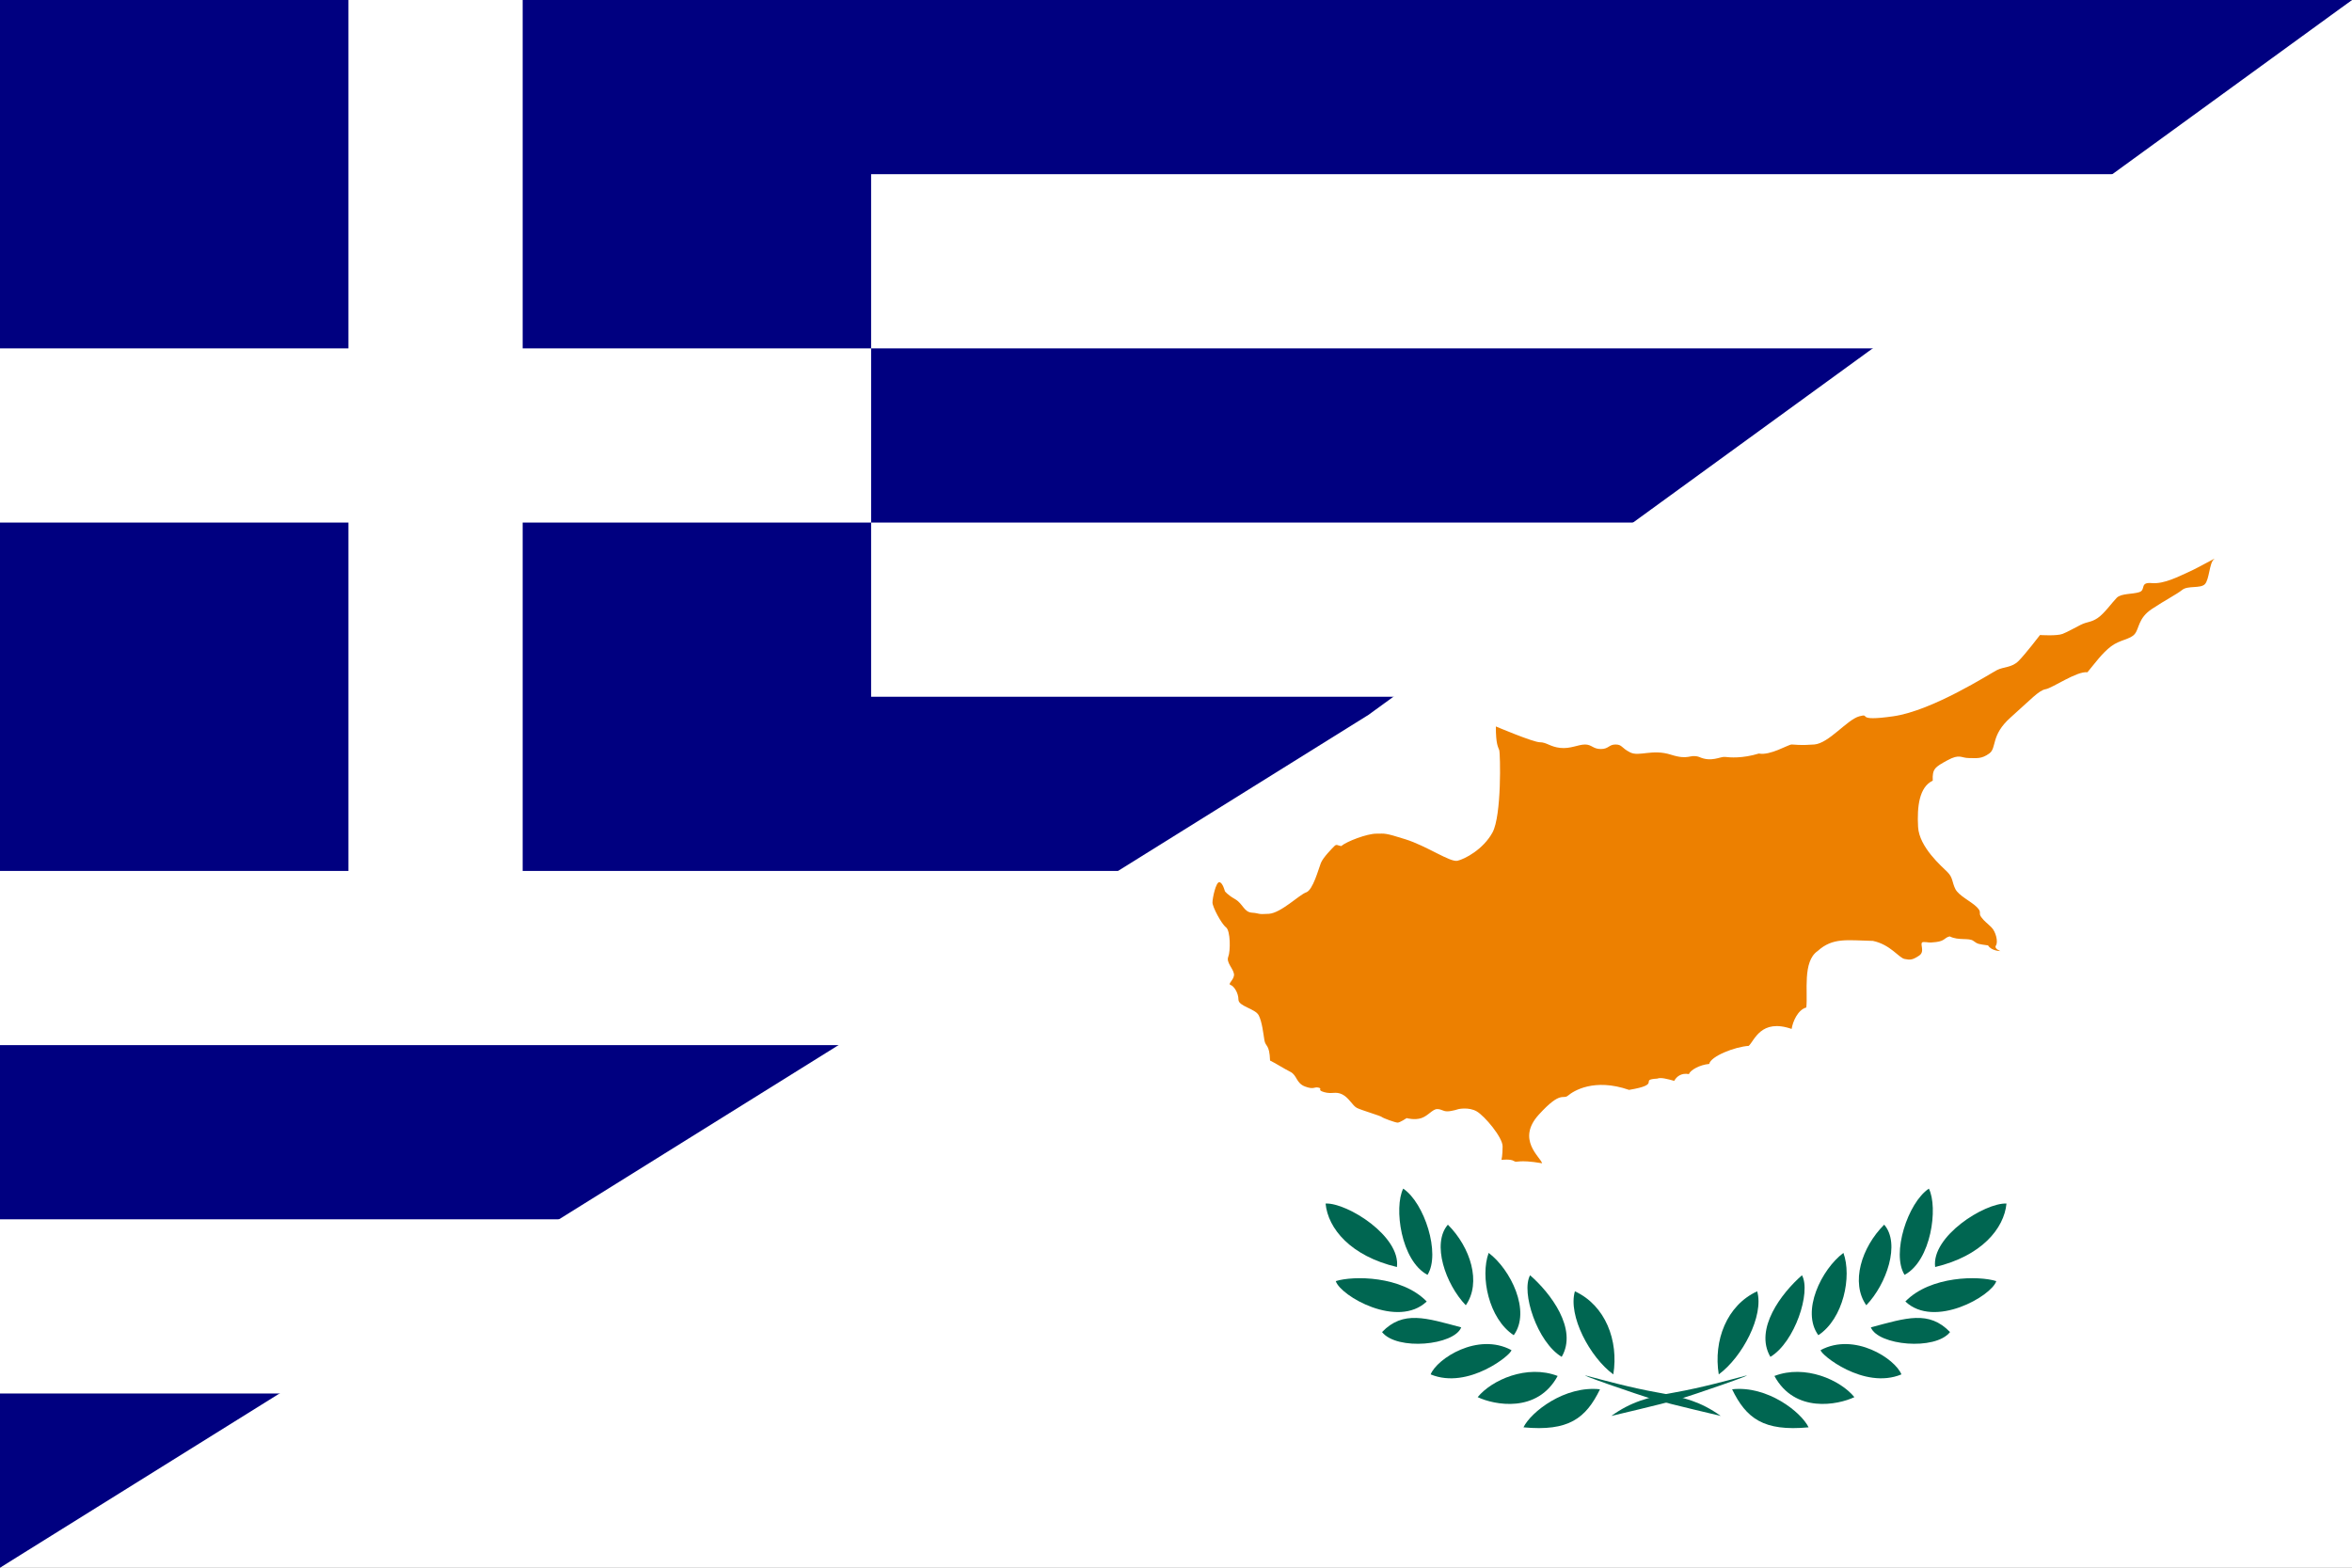 <?xml version="1.0" encoding="iso-8859-1"?>
<!-- Generator: Adobe Illustrator 13.0.0, SVG Export Plug-In . SVG Version: 6.00 Build 14948)  -->
<!DOCTYPE svg PUBLIC "-//W3C//DTD SVG 1.1//EN" "http://www.w3.org/Graphics/SVG/1.1/DTD/svg11.dtd">
<svg version="1.1" xmlns="http://www.w3.org/2000/svg" xmlns:xlink="http://www.w3.org/1999/xlink" x="0px" y="0px" width="1200px"
	 height="800px" viewBox="-85 -91 1200 800" style="enable-background:new -85 -91 1200 800;" xml:space="preserve">
<rect x="-85" y="-91" width="1200" height="800" fill="#808080" stroke="none"/>
<g id="Layer_1">
	<polygon style="fill:#FFFFFF;" points="393.5,387.5 1115,-91 1115,709 -85,709 	"/>
</g>
<g id="Layer_2">
	<path style="fill:#000080;" d="M613.211,273.789L-85,709v-88.889v-44.444v-44.444v-88.89v-44.444v-44.444V175.666v-44.444V86.778
		V-91H92.778h44.445h44.444H1115"/>
	<path style="fill:#FFFFFF;" d="M1115,442.333H-85v-88.889H92.778V175.666H-85V86.778H92.778V-91h88.889V86.778h177.778v88.889
		H181.667v177.778H1115 M359.445-2.112H1115v88.889H359.445V-2.112z M359.445,175.666H1115v88.889H359.445V175.666z M-85,353.444
		h755.556v88.889H-85V353.444z M-85,531.222h1200v88.889H-85V531.222z"/>
	<path id="Cyprus" style="fill:#ED8000;" d="M678.188,279.707c0,9.216,1.15,10.367,1.728,12.095
		c0.576,1.729,1.296,33.408-3.456,42.049c-4.753,8.641-14.113,13.535-17.855,14.399c-3.745,0.864-15.553-7.487-26.498-10.944
		c-10.943-3.455-10.367-2.879-14.975-2.879c-4.606,0-14.976,3.886-17.856,6.336c-1.872-0.288-2.304-1.152-3.456,0
		c-1.15,1.15-5.76,5.76-6.911,8.64c-1.152,2.88-4.031,13.825-7.489,14.976c-3.456,1.152-12.814,10.511-19.007,10.945
		c-6.191,0.433-4.464-0.287-8.64-0.575c-4.176-0.289-4.609-4.609-8.641-6.913c-4.03-2.305-5.185-4.031-5.185-4.031
		s-1.152-4.609-2.88-4.609c-1.727,0-3.455,8.066-3.455,10.37s4.607,10.944,6.912,12.671c2.305,1.729,2.305,12.098,1.152,14.977
		s2.305,5.762,2.879,8.64c0.576,2.88-3.454,5.183-1.727,5.761c1.727,0.574,4.031,4.029,4.031,7.487
		c0,3.456,8.641,4.607,10.368,8.064c1.729,3.455,2.304,9.215,2.881,12.673c0.576,3.455,2.592,1.872,2.879,10.367
		c2.735,1.297,6.911,4.031,10.367,5.761c3.456,1.728,2.882,5.76,7.488,7.488c4.608,1.726,4.608,0,6.912,0.574
		c2.304,0.576-1.153,1.153,2.88,2.304c4.033,1.152,5.76-0.574,9.218,1.152c3.455,1.728,5.183,5.761,7.487,6.914
		c2.304,1.151,12.097,4.029,12.672,4.607c0.576,0.574,6.912,2.88,8.064,2.88c1.151,0,4.607-2.306,4.607-2.306s4.033,1.151,7.488,0
		c3.456-1.151,5.76-4.607,8.064-4.607c2.304,0,2.879,1.151,5.184,1.151s5.759-1.151,5.759-1.151s5.184-1.152,9.216,1.151
		c4.032,2.305,13.248,13.249,13.248,17.858c0,4.606-0.575,6.911-0.575,6.911s4.606-0.577,6.335,0.575
		c1.729,1.153,1.584-1.008,14.4,1.153c-0.864-3.17-13.248-12.097-1.728-24.77c11.52-12.674,12.239-7.488,14.976-9.791
		c2.735-2.305,13.248-9.074,31.104-2.882c17.28-2.878,4.608-5.182,14.4-5.758c1.729-0.722,5.041,0.143,8.642,1.151
		c1.151-2.16,3.6-4.176,7.487-3.456c0.721-2.017,5.472-4.753,10.367-5.184c0.721-3.889,13.105-8.782,20.16-9.217
		c2.88-2.592,6.193-14.113,21.89-8.641c0.573-3.743,3.167-9.792,7.487-10.943c0.863-7.775-2.019-23.475,5.761-28.8
		c7.774-7.057,15.119-5.474,28.223-5.184c8.929,1.872,13.248,8.639,16.128,9.217c2.879,0.575,4.031,0.575,7.487-1.728
		c3.456-2.305-0.575-6.912,2.305-6.912s1.726,0.575,6.335,0c4.607-0.576,4.032-2.161,6.913-2.88
		c4.608,2.305,9.791,0.574,12.095,2.304c2.307,1.727,2.594,1.584,7.488,2.304c1.727,2.88,6.335,2.88,6.335,2.88
		s-3.454-1.152-2.303-2.88c1.152-1.728,0-6.913-2.306-9.217c-2.303-2.304-3.454-2.88-5.182-5.183
		c-1.728-2.304,0.574-2.305-2.306-5.185s-9.214-5.759-10.942-9.216c-1.728-3.455-1.152-5.76-4.032-8.64
		c-2.879-2.88-14.4-12.673-14.976-23.04c-0.574-10.367,0.575-20.303,7.488-23.615c-0.289-6.048,1.152-6.913,7.487-10.369
		c6.335-3.457,6.914-1.152,10.943-1.152c4.031,0,6.338,0.577,10.368-2.303c4.031-2.88,0.576-9.216,10.944-18.432
		c10.369-9.215,14.399-13.825,17.856-14.4c3.456-0.576,15.983-9.36,21.313-8.64c3.744-4.462,7.487-9.791,12.096-13.248
		c4.607-3.456,9.793-3.456,12.096-6.336c2.305-2.879,1.728-8.065,8.641-12.673c6.913-4.607,12.674-7.486,15.553-9.792
		c2.879-2.304,9.216-0.576,11.519-2.881c2.306-2.304,2.306-10.944,4.608-12.671c2.305-1.729-7.486,4.031-12.672,6.336
		c-5.185,2.304-12.672,6.335-19.008,5.759s-2.881,3.455-6.336,4.608c-3.455,1.152-9.216,0.577-11.521,2.881
		c-2.304,2.304-6.334,8.063-9.79,10.367c-3.458,2.303-5.185,1.729-8.64,3.457c-3.459,1.729-6.338,3.457-9.217,4.608
		c-2.88,1.153-11.521,0.576-11.521,0.576s-7.486,9.792-10.943,13.248c-3.457,3.457-7.488,2.881-10.945,4.609
		c-3.455,1.726-32.83,20.735-52.99,23.616c-20.16,2.878-10.945-1.729-17.28,0c-6.333,1.727-15.553,13.822-23.04,14.399
		c-7.487,0.576-9.791,0-11.52,0s-10.944,5.76-16.703,4.607c-8.497,2.592-14.832,2.017-17.28,1.728
		c-2.448-0.287-6.913,2.879-13.248,0c-4.896-1.583-4.896,1.872-14.399-1.15c-9.504-3.024-16.129,1.151-20.737-1.152
		c-4.608-2.304-4.031-4.032-7.487-4.032c-3.457,0-3.457,2.304-7.488,2.304s-4.608-2.304-8.063-2.304
		c-3.457,0-7.489,2.304-12.673,1.728c-5.185-0.576-6.911-2.879-10.368-2.879C697.196,287.77,678.188,279.707,678.188,279.707z"/>
	<g>
		<path style="fill:#006651;" d="M737.117,631.562c10.001-7.201,18.799-9.601,32.399-12.001c13.603-2.399,28.001-6.398,35.601-8.4
			c7.598-2.001-25.6,9.601-33.998,12C762.718,625.561,737.117,631.562,737.117,631.562z"/>
		<path style="fill:#006651;" d="M791.918,610.36c-2.798-17.199,3.998-35.198,19.599-42.399
			C815.116,580.36,803.918,601.562,791.918,610.36z"/>
		<path style="fill:#006651;" d="M818.259,601.41c-8.341-14.248,5.776-32.626,16.118-41.637
			C839.118,568.36,830.719,593.961,818.259,601.41z"/>
		<path style="fill:#006651;" d="M842.719,590.361c-8.918-12.219,1.598-33.6,12.799-42.001
			C859.918,560.361,855.518,581.961,842.719,590.361z"/>
		<path style="fill:#006651;" d="M867.185,575.081c-8.068-11.521-2.466-29.521,9.132-41.121
			C884.719,543.56,877.519,564.361,867.185,575.081z"/>
		<path style="fill:#006651;" d="M886.718,559.561c-6.799-10.8,1.601-36.802,12.4-44.001
			C903.918,525.159,900.319,552.361,886.718,559.561z"/>
		<path style="fill:#006651;" d="M902.318,555.561c-1.999-15.602,25.202-32.802,36.401-32.401
			C937.519,535.96,925.918,549.961,902.318,555.561z"/>
		<path style="fill:#006651;" d="M887.119,573.16c12.799-13.2,37.598-13.2,46.398-10.399
			C931.117,570.362,901.92,587.16,887.119,573.16z"/>
		<path style="fill:#006651;" d="M869.518,586.359c17.999-4.8,29.601-8.8,40.401,2.401
			C902.318,598.36,873.117,595.559,869.518,586.359z"/>
		<path style="fill:#006651;" d="M843.918,597.961c17.199-9.2,38,4.4,41.199,12.399
			C865.917,618.362,843.521,599.964,843.918,597.961z"/>
		<path style="fill:#006651;" d="M820.318,611.161c15.6-5.999,33.6,2.002,40.8,10.801
			C852.718,625.96,830.716,630.362,820.318,611.161z"/>
		<path style="fill:#006651;" d="M798.72,617.961c18-1.999,35.271,11.623,39.034,19.411
			C814.719,639.56,805.92,632.761,798.72,617.961z"/>
		<path style="fill:#006651;" d="M792.922,631.562c-10.001-7.201-18.799-9.601-32.401-12.001c-13.601-2.399-28.001-6.398-35.6-8.4
			c-7.601-2.001,25.599,9.601,33.999,12C767.321,625.561,792.922,631.562,792.922,631.562z"/>
		<path style="fill:#006651;" d="M738.12,610.36c2.799-17.199-3.998-35.198-19.601-42.399
			C714.92,580.36,726.119,601.562,738.12,610.36z"/>
		<path style="fill:#006651;" d="M711.78,601.41c8.34-14.248-5.778-32.626-16.12-41.637
			C690.92,568.36,699.319,593.961,711.78,601.41z"/>
		<path style="fill:#006651;" d="M687.319,590.361c8.919-12.219-1.599-33.6-12.799-42.001
			C670.12,560.361,674.52,581.961,687.319,590.361z"/>
		<path style="fill:#006651;" d="M662.852,575.081c8.068-11.521,2.467-29.521-9.133-41.121
			C645.319,543.56,652.519,564.361,662.852,575.081z"/>
		<path style="fill:#006651;" d="M643.32,559.561c6.8-10.8-1.601-36.802-12.399-44.001
			C626.118,525.159,629.719,552.361,643.32,559.561z"/>
		<path style="fill:#006651;" d="M627.72,555.561c1.999-15.602-25.203-32.802-36.4-32.401
			C592.519,535.96,604.121,549.961,627.72,555.561z"/>
		<path style="fill:#006651;" d="M642.918,573.16c-12.799-13.2-37.598-13.2-46.398-10.399
			C598.919,570.362,628.118,587.16,642.918,573.16z"/>
		<path style="fill:#006651;" d="M660.52,586.359c-18-4.8-29.6-8.8-40.4,2.401C627.72,598.36,656.92,595.559,660.52,586.359z"/>
		<path style="fill:#006651;" d="M686.118,597.961c-17.198-9.2-37.998,4.4-41.198,12.399
			C664.121,618.362,686.518,599.964,686.118,597.961z"/>
		<path style="fill:#006651;" d="M709.721,611.161c-15.6-5.999-33.602,2.002-40.801,10.801
			C677.321,625.96,699.321,630.362,709.721,611.161z"/>
		<path style="fill:#006651;" d="M731.32,617.961c-18-1.999-35.273,11.623-39.036,19.411
			C715.32,639.56,724.119,632.761,731.32,617.961z"/>
	</g>
</g>
</svg>
